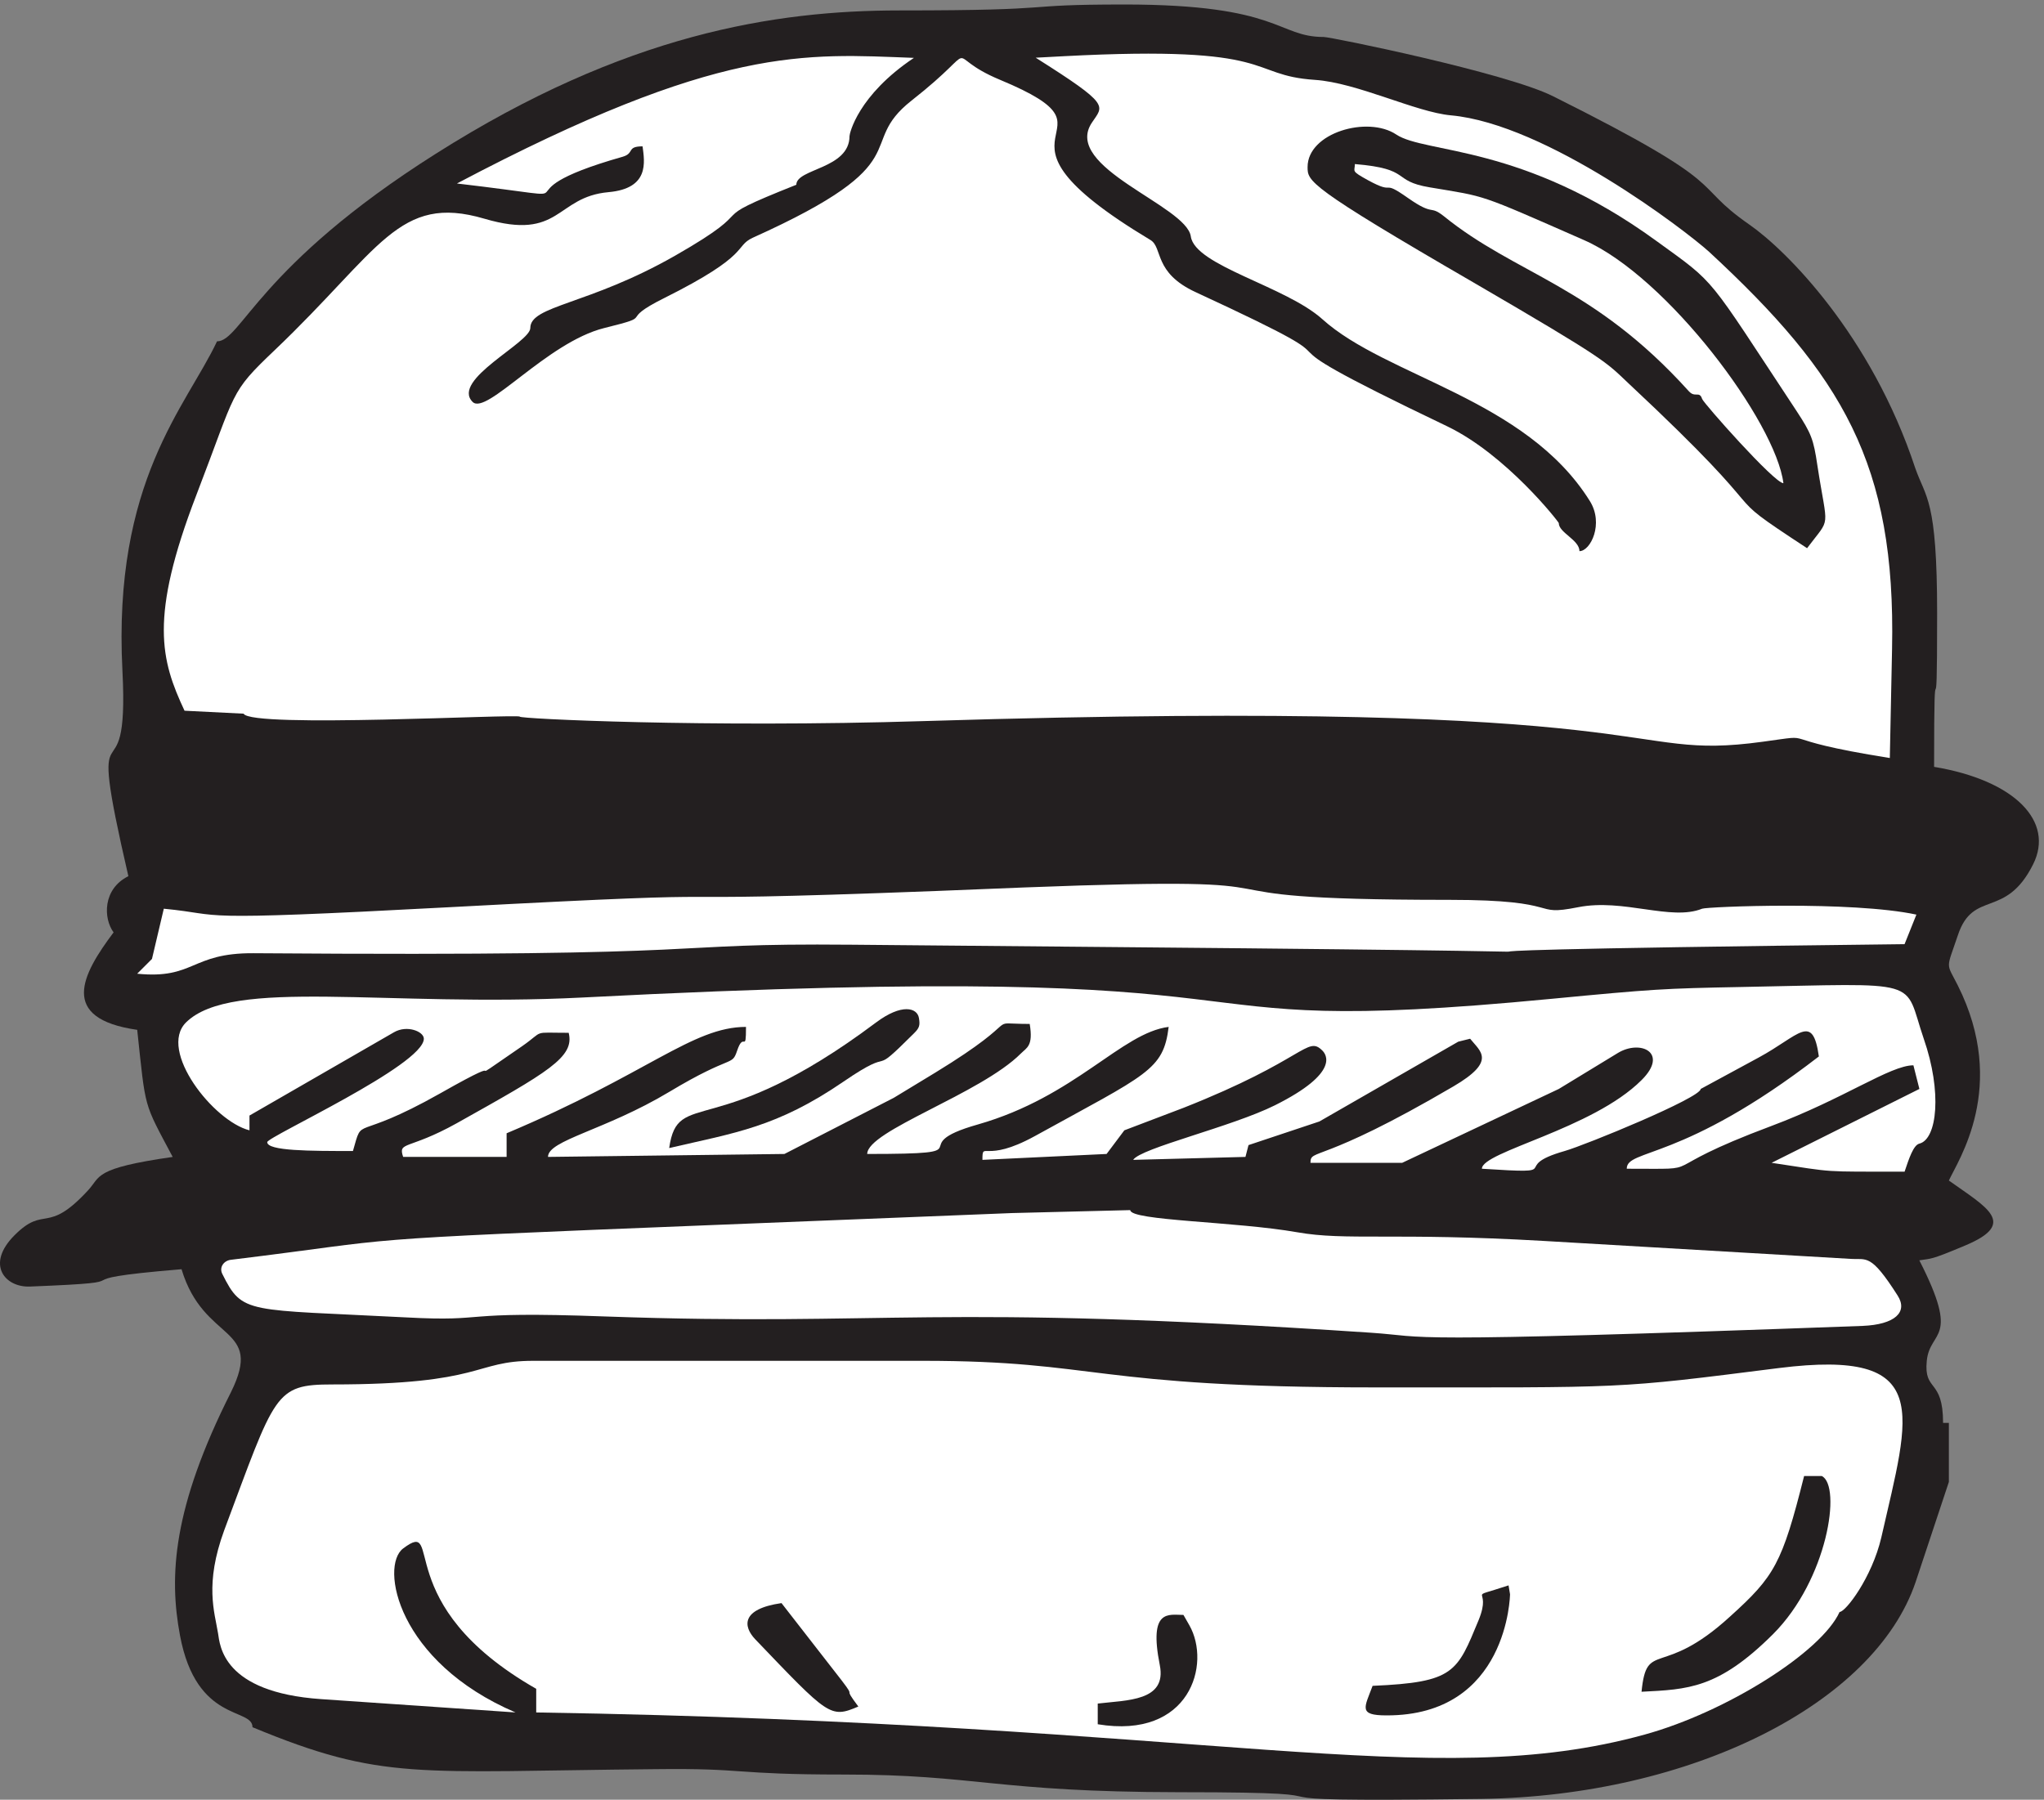 <svg xmlns="http://www.w3.org/2000/svg" xml:space="preserve" width="204.405" height="180.014"><rect width="100%" height="100%" fill="#808080" stroke="none"/><path d="M845.41 1350c117.649 0 114.797-24.43 149.93-24.43 5.32 0 136.83-26.83 172.24-44.49 139.3-69.58 101.41-64.38 147.84-96.66 27.35-18.98 91.54-82.79 124.68-183.16 7.88-22.533 16.42-22.944 16.42-109.037 0-109.696-2.28-4.043-2.28-115.555 60.87-10.152 90.59-41.105 74.45-73.301-20.8-41.597-45.11-18.652-56.6-53.402-8.92-26.496-8.92-19.977 0-37.723 38.18-76.265-.18-132.066-6.74-146.676 28.2-20.14 52.23-32.109 12.25-48.863-26.49-11.144-25.16-9.656-34.47-11.144 31.24-61.079 7.98-51.918 5.61-75.528-2.38-23.769 12.25-12.793 12.25-46.711h4.36v-44.41l-24.97-75.199C1409.43 71.93 1271.37 2.761 1114.03.531c-223.229-2.89-60.48 5.028-227.503 5.028-138.347.171-152.211 13.293-252.289 13.293-84.414 0-72.07 4.867-141.195 4.046-180.977-1.648-205.285-9-303.18 31.532 0 15.02-42.16 2.968-54.504 68.922-8.449 44.82-5.507 96.238 38.364 183.16 24.968 50.593-20.418 36.398-37.223 92.359-103.215-8.582-16.141-9.16-114.133-13.039-18.8-.66-33.234 16.84-11.394 38.629 22.98 23.027 24.023-.164 55.261 33.762 9.688 10.398 3.704 16.507 63.618 25.09-22.219 41.933-20.129 34.585-26.68 95.585-59.344 8.5-41.496 41.68-17.758 73.297-7.785 10.481-8.258 32.684 11.11 42.258-33.801 146.102 1.046 47.383-4.461 154.438-7.407 142.879 48.14 198.929 71.117 247.789 18.136 0 30.957 56.62 164.457 141.06 142.429 90.3 255.23 107.8 348.855 107.8 128.375 0 84.125 4.46 168.918 4.46" style="fill:#231f20;fill-opacity:1;fill-rule:evenodd;stroke:none" transform="matrix(.133 0 0 -.133 0 180)"/><path d="m799.813 1311.11-21.086-1.12c56.921-35.97 50.988-35.7 42.25-48.87-22.528-33.75 71.109-62.24 74.394-85.56 3.207-22.1 71.27-37.36 98.93-62.24 48.019-43.34 152.879-59.59 201.059-136.675 10.75-17.075.57-37.75-7.77-37.75 0 8.468-15.55 13.863-15.55 21.109 0 .824-39.45 51.386-83.86 72.756-178.617 85.43-34.16 29.18-189.039 100.85-32.067 14.72-24.614 33.61-34.153 39.3-142.539 85.56-10.824 77.92-112.957 120.4-46.816 19.46-9.699 29.18-66.621-15.55-43.207-34.01 8.981-45.39-119.449-103.19-14.188-6.66-.723-12.48-66.379-45.27-37.117-18.46-4.328-12.5-45.293-22.63-42.973-10.72-88.508-65.97-98.93-55.55-16.511 16.51 43.371 44.57 43.371 55.55 0 17.08 43.454 17.08 108.872 54.43 69.984 40 15.39 23.19 91.148 53.33 0 12.25 40.004 11.82 40.004 36.66 0 1.69 6.094 30.45 48.422 58.77-81.934 3.04-145.504 10.12-343.602-94.47 119.293-13.99 18.602-9.99 124.742 20.15 8.899 2.65 2.649 7.78 14.832 7.78 1.524-11.81 5.29-31.66-25.574-34.44-40.082-3.61-35.676-36.93-93.316-19.99-64.695 19.03-78.164-23.06-157.77-98.89-34.312-32.66-28.218-29.32-58.843-108.891-35.594-92.507-26.696-124.171-8.899-162.218l44.414-2.219c5.531-11.117 206.672 0 207.793-2.25-1.519-1.52 139.254-8.469 304.399-3.309 576.418 17.77 519.488-30.703 630.038-15.55 45.7 6.222 1.76 2.617 95.56-12.243l1.68 82.09c2.89 139.16-37.36 205.83-137.57 298.6-17.47 15.85-122.17 96.12-194.16 102.63-26.37 2.39-70.54 24.59-102.212 26.67-52.028 3.48-25.813 26.4-188.875 17.8" style="fill:#fff;fill-opacity:1;fill-rule:evenodd;stroke:none" transform="matrix(.133 0 0 -.133 0 180)"/><path d="M1049.83 1252.22c21.94-14.58 95.14-6.95 195.55-80 46.13-33.47 36.82-24.03 105.43-127.91 11.11-16.96 12.77-21.25 15.68-40.97 7.65-49.879 10.56-37.781-7.76-62.235-74.18 48.743-12.66 10.27-134.32 124.035-17.22 16.25-15.42 16.95-116.81 75.98-124.577 72.21-124.432 75.97-124.432 86.65 0 25.84 45.262 38.75 66.662 24.45" style="fill:#231f20;fill-opacity:1;fill-rule:evenodd;stroke:none" transform="matrix(.133 0 0 -.133 0 180)"/><path d="M1028.71 1217.79c21.67-11.81 8.89 1.52 30.01-13.35 19.85-13.89 15.84-4.99 26.67-13.46 54.72-44.44 112.09-51.67 184.43-131.81 4.73-5.29 7.93.56 10.02-5.83 1.09-3.21 54.3-63.34 61.1-63.34-5.71 45.84-87.23 155.27-149.86 182.79-81.25 35.68-72.51 32.35-116.1 39.71-29.18 4.86-12.78 13.88-56.26 17.5 0-5.83-3.34-4.86 9.99-12.21M704.281 683.332c-260.551-10.004-95.859 2.219-366.699-12.227-202.332-10.828-165.508-5.832-214.414-1.109l-8.902-37.777-11.106-11.114c43.195-4.304 40.176 15.7 87.367 15.418 374.618-2.777 295.989 7.778 450.391 6.391l200.047-1.805c581.605-5.14 4.164-4.586 591.075 2.219l8.9 22.227c-48.75 10.414-157.26 5.968-161.1 4.441-23.52-9.445-59.2 7.918-93.33 1.109-36.41-7.222-8.73 5.555-96.67 5.555-231.649 0-67.53 19.031-319.992 9.309l-65.567-2.637m604.449-72.227c-57.9-1.113-65.27-1.523-142.24-8.89-331.084-31.801-142.65 31.254-728.896.976-147.485-7.496-263.192 15.414-297.75-18.75-21.125-21.117 20.719-74.312 47.742-81.109v11.106l108.668 62.644c9.824 5.691 22.434.551 22.434-4.863 0-19.86-117.754-73.75-117.754-77.781 0-6.668 32.265-6.668 64.445-6.668 7.945 27.785-.816 5.843 65.594 43.335 63.465 35.977 6.468-2.503 61.5 35.422 17.605 12.219 6.632 10.137 35.129 10.137 4.586-18.332-15.313-29.449-84.262-68.059-36.442-20.277-44.223-13.328-40.207-25.269h77.793v17.773c105.965 44.582 139.703 80 179.992 80 0-20.695-1.641-2.921-6.633-17.785-4.18-12.359-3.031-2.222-51.101-31.101-48.477-29.032-91.141-36.258-91.141-48.887l177.781 2.211 82.215 42.23 31.117 18.891c71.41 43.605 34.887 36.664 71.082 36.664 2.782-16.668-2.211-17.785-6.633-22.23-30.382-30.414-115.546-58.051-115.546-75.555 93.433 0 23.992 5.422 83.363 22.23 73.289 20.965 107.848 68.887 143.305 73.332-4.012-32.636-15.969-35.418-100.559-82.086-38.16-20.972-39.473-3.058-39.473-17.914l93.356 4.438 13.347 17.785 44.547 16.938c91.797 36.257 92.782 54.589 104.328 43.054 2.786-2.769 13.597-16.527-35.539-41.109-32.511-16.25-101.132-32.223-106.703-41.106l84.43 2.227 2.293 8.879 53.309 17.777 104.407 60.004 8.92 2.223c7.62-9.582 20.15-16.668-12.52-35.828-101.136-59.309-107.522-46.399-107.522-57.504h68.952l117.76 55.558 44.46 27.075c17.03 10.281 38.49.14 17.77-20.415-36.93-36.945-120.05-53.746-120.05-66.664 66.25-4.304 18.92.965 62.24 13.329 15.56 4.445 102.28 40.007 102.28 46.675l43.56 23.606c30.55 16.531 40.54 34.164 45.29.84-102.94-79.453-144.46-69.317-144.46-84.45 65.19 0 14.58-3.058 108.92 32.219 54.53 20.418 89.17 45.559 106.62 45.559l4.5-17.774-111.12-55.558c49.7-7.504 35.94-6.528 99.98-6.668 3.36 10 6.64 19.996 11.14 21.113 13.35 3.328 17.2 38.891 3.27 78.887-15.64 45.699 1.72 41.531-137.73 38.886" style="fill:#fff;fill-opacity:1;fill-rule:evenodd;stroke:none" transform="matrix(.133 0 0 -.133 0 180)"/><path d="M690.945 587.773c.965-5.558.278-7.496-3.617-11.386-36.105-35.973-11.105-7.641-53.051-36.395-50.277-34.437-81.531-38.465-131.117-49.996 6.535 45.832 34.172 3.469 155.563 94.445 19.297 14.442 30.965 11.106 32.222 3.332" style="fill:#231f20;fill-opacity:1;fill-rule:evenodd;stroke:none" transform="matrix(.133 0 0 -.133 0 180)"/><path d="M400.938 483.328c4.445 0-4.442 0 0 0m137.781-51.109c-292.371-11.664-228.641-9.586-365.02-26.25-5.273-.555-9.148-5.555-6.511-10.696 15.273-30.695 17.91-26.386 138.16-32.636 65.05-3.477 34.347 5 150.023.691 216.234-7.637 241.512 10.137 575.589-12.223 45.67-3.058 6.67-8.195 369.45 5.137 24.42.977 34.42 10.418 26.36 22.922-20.39 31.945-23.03 26.66-35.43 27.496l-230.51 13.477c-112.96 6.527-148.63 0-185.455 6.527-46.672 8.195-125.523 8.613-125.523 16.664l-88.926-2.223-222.207-8.886M400.957 329.988c-45.176 0-36.281-17.773-151.09-17.773-43.512 0-42.715-6.516-81.301-109.727-14.847-40.554-7.226-61.371-4.605-77.492 1.43-8.621 2.937-44.312 77.57-49.437l146.09-10.012c-88.926 38.058-102.105 110.137-84.48 123.336 31.441 23.613-11.672-41.801 100.039-105.563V65.547c513.461-8.192 671.93-61.106 833.34-16.672 61.62 16.957 133.16 62.23 146.66 92.242 4.59 0 24.28 25.824 31.36 55.957 21.51 94.59 40.01 142.09-76.79 127.5-125.12-15.832-112.09-14.586-303.37-14.586-215.001 0-207.064 20-340.528 20H400.957" style="fill:#fff;fill-opacity:1;fill-rule:evenodd;stroke:none" transform="matrix(.133 0 0 -.133 0 180)"/><path d="M1369.83 243.328c14.99-7.496 4.3-77.91-36.67-118.883-41.39-41.257-64.16-41.535-98.89-43.34 3.89 39.586 15.14 9.45 66.67 56.668 33.33 30.137 39.02 39.723 55.56 105.555h13.33m-234.44-88.89c0-.137-1.25-91.387-92.92-91.11-21.39 0-16.53 5.836-10.42 22.227 61.67 2.636 63.48 10.277 79.73 49.441 10.83 26.527-11.67 14.723 22.5 26.113l1.11-6.671m-524.452-36.661 21.945-28.199c11.945-15.555-.555-2.219 12.5-19.582-21.113-9.027-22.219-7.223-77.641 50.695-8.887 9.446-10.832 22.637 19.863 27.082l23.333-29.996m283.335 13.328c16.528-29.027.555-85.968-68.89-74.445v15.56c21.945 2.636 52.082 1.668 46.668 28.89-8.473 42.637 6.668 37.774 17.777 37.774l4.445-7.778" style="fill:#231f20;fill-opacity:1;fill-rule:evenodd;stroke:none" transform="matrix(.133 0 0 -.133 0 180)"/></svg>
